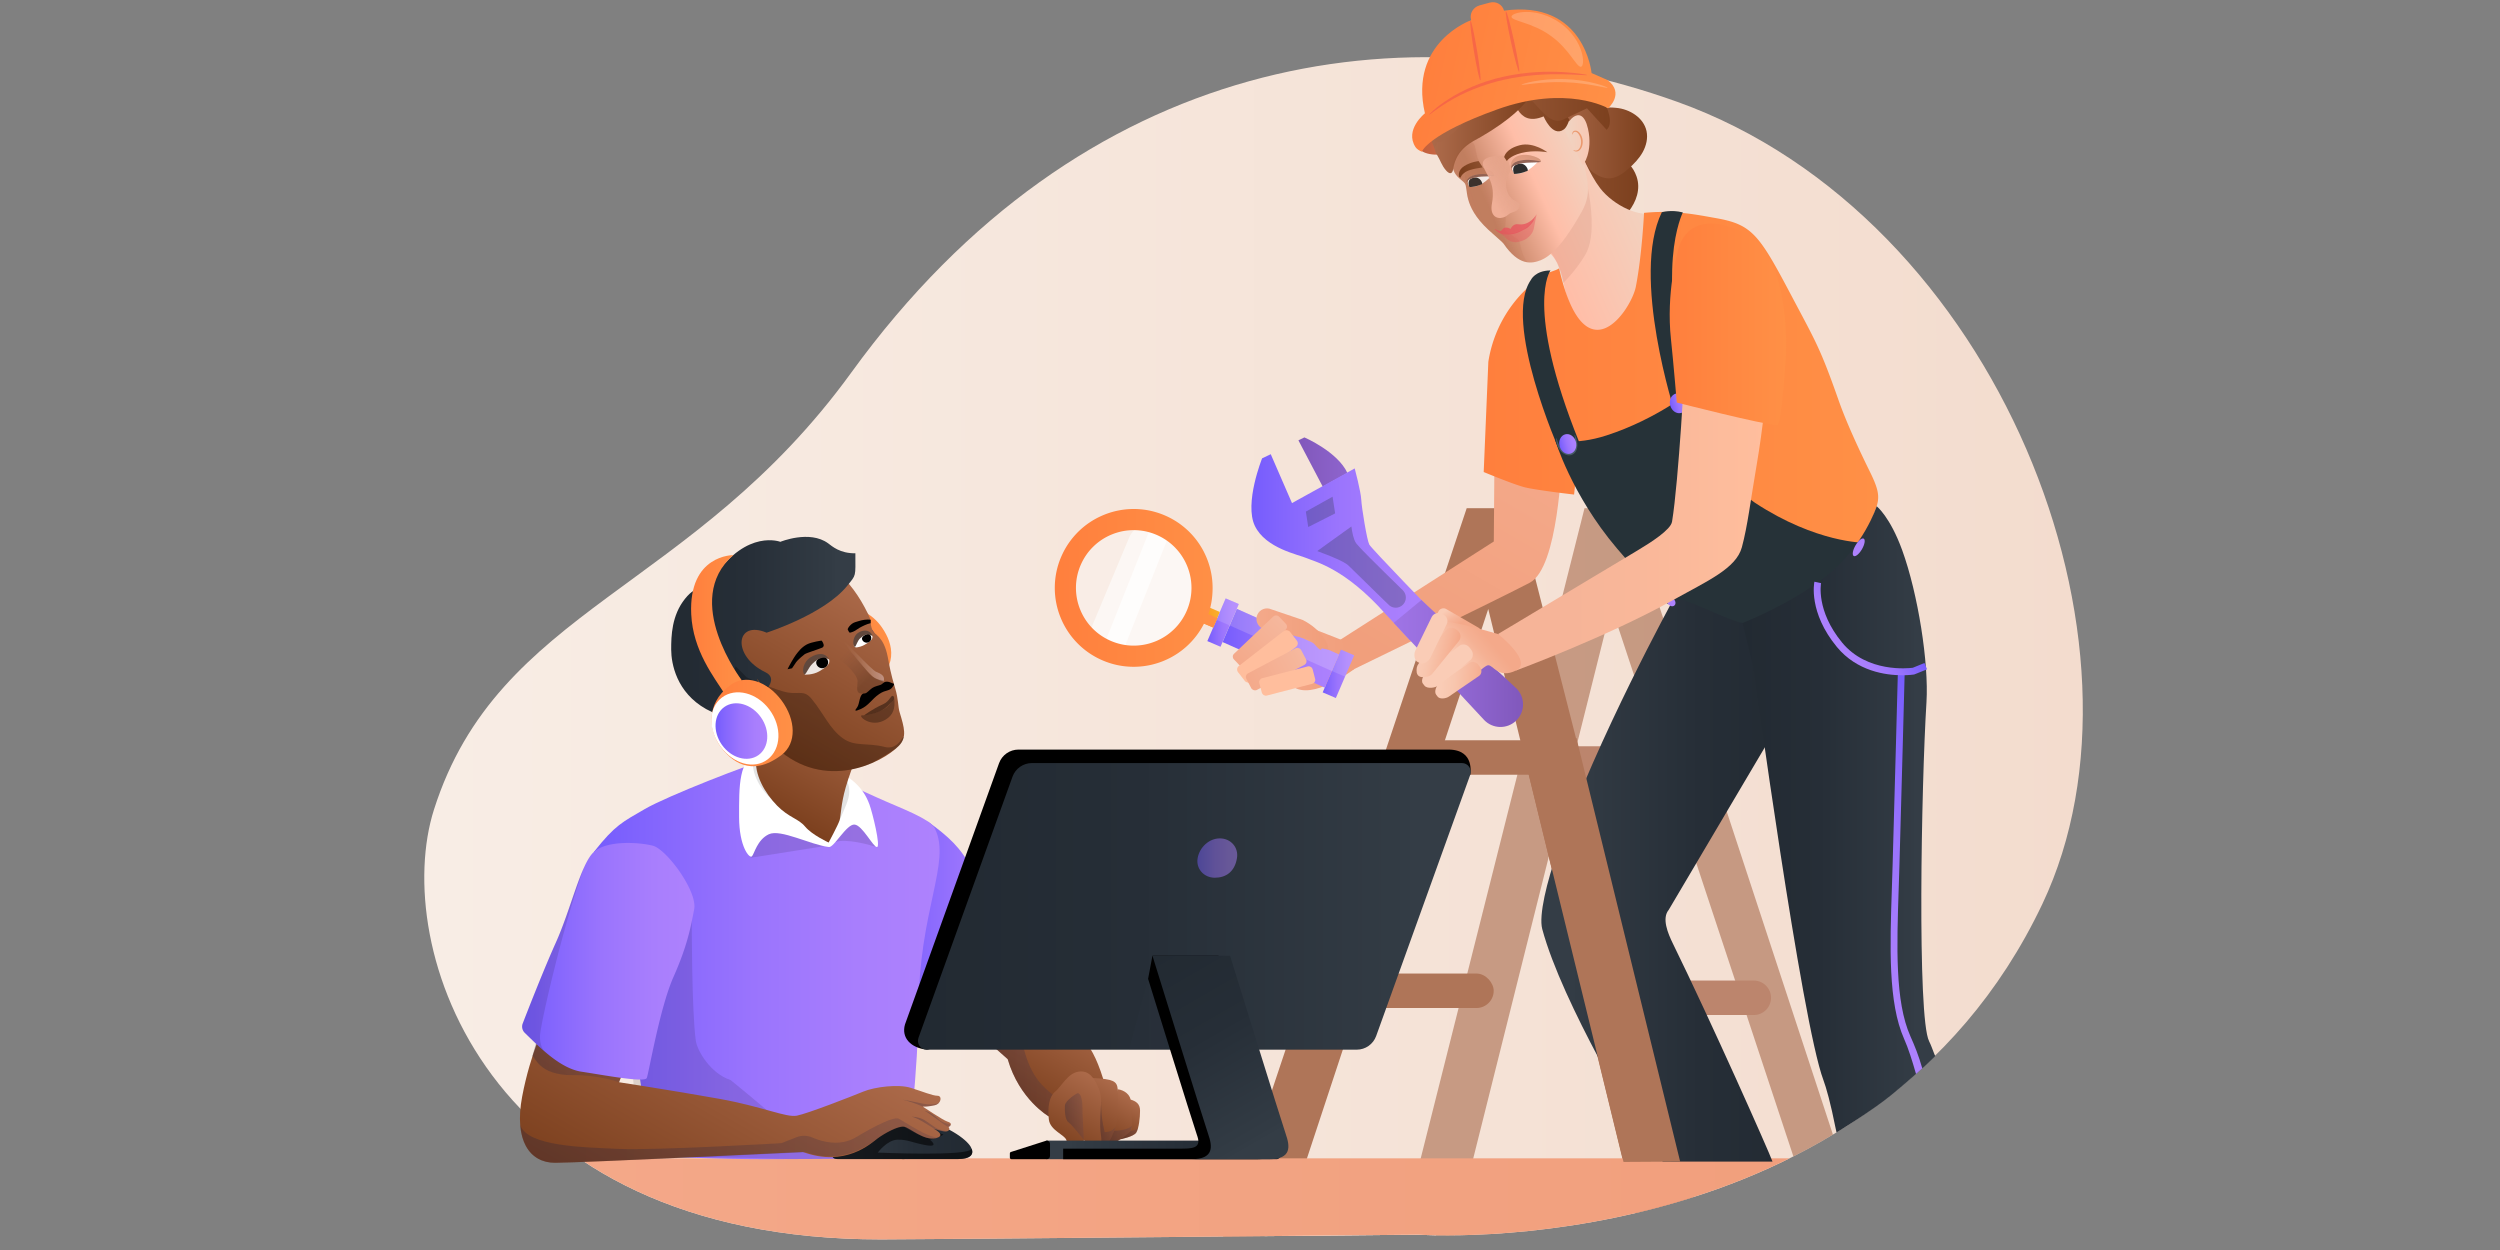 <svg id="Layer_2" xmlns="http://www.w3.org/2000/svg" xmlns:xlink="http://www.w3.org/1999/xlink" viewBox="0 0 1440 720"><rect x="0" y="0" width="1440" height="720" fill="#808080" stroke="none"/><defs><linearGradient id="linear-gradient" x1="244.39" y1="373.42" x2="1199.7" y2="373.42" gradientUnits="userSpaceOnUse"><stop offset="0" stop-color="#f8ede5"/><stop offset="1" stop-color="#f3dcce"/></linearGradient><linearGradient id="linear-gradient-2" x1="244.87" y1="694.73" x2="1136.08" y2="694.73" gradientUnits="userSpaceOnUse"><stop offset="0" stop-color="#f4a98a"/><stop offset="1" stop-color="#f19e7b"/></linearGradient><linearGradient id="linear-gradient-3" x1="838.9" y1="96.74" x2="943.63" y2="96.74" gradientUnits="userSpaceOnUse"><stop offset="0" stop-color="#ac6a4a"/><stop offset="1" stop-color="#7c401e"/></linearGradient><linearGradient id="linear-gradient-4" x1="3583.57" y1="-222.54" x2="3662.28" y2="-222.54" gradientTransform="rotate(156.42 2194.868 -83.793) scale(.95 -1)" gradientUnits="userSpaceOnUse"><stop offset=".14" stop-color="#f1d3c1"/><stop offset="1" stop-color="#ffbea8"/></linearGradient><linearGradient id="linear-gradient-5" x1="883.29" y1="254.75" x2="800.12" y2="398.8" xlink:href="#linear-gradient-2"/><linearGradient id="linear-gradient-6" x1="731.63" y1="377.9" x2="780.04" y2="377.9" xlink:href="#linear-gradient-2"/><linearGradient id="linear-gradient-7" x1="854.61" y1="238.57" x2="1081.83" y2="238.57" gradientUnits="userSpaceOnUse"><stop offset="0" stop-color="#ff7f3d"/><stop offset="1" stop-color="#ff9046"/></linearGradient><linearGradient id="linear-gradient-8" x1="887.84" y1="507.01" x2="1039.81" y2="507.01" gradientUnits="userSpaceOnUse"><stop offset=".11" stop-color="#343d46"/><stop offset=".11" stop-color="#333c45"/><stop offset=".6" stop-color="#262e37"/><stop offset="1" stop-color="#222a32"/></linearGradient><linearGradient id="linear-gradient-9" x1="1114.71" y1="471.94" x2="1003.68" y2="471.94" xlink:href="#linear-gradient-8"/><linearGradient id="linear-gradient-10" x1="620.15" y1="578.27" x2="588.08" y2="633.81" xlink:href="#linear-gradient-3"/><linearGradient id="New_Gradient_Swatch_29" x1="563.64" y1="617.14" x2="623.92" y2="617.14" gradientUnits="userSpaceOnUse"><stop offset="0" stop-color="#1e1e3f"/><stop offset="1" stop-color="#62424b"/></linearGradient><linearGradient id="New_Gradient_Swatch_12" x1="510.32" y1="535.79" x2="605.43" y2="535.79" gradientUnits="userSpaceOnUse"><stop offset="0" stop-color="#755cfd"/><stop offset=".14" stop-color="#8164fd"/><stop offset=".46" stop-color="#9a74fd"/><stop offset=".76" stop-color="#a87efd"/><stop offset="1" stop-color="#ae82fd"/></linearGradient><linearGradient id="linear-gradient-11" x1="656.13" y1="635.77" x2="644.56" y2="655.8" xlink:href="#linear-gradient-3"/><linearGradient id="New_Gradient_Swatch_29-2" x1="645.32" y1="652.87" x2="655.56" y2="652.87" xlink:href="#New_Gradient_Swatch_29"/><linearGradient id="linear-gradient-12" x1="652.22" y1="631.34" x2="636.67" y2="658.28" xlink:href="#linear-gradient-3"/><linearGradient id="New_Gradient_Swatch_29-3" x1="636.36" y1="653.43" x2="651.96" y2="653.43" xlink:href="#New_Gradient_Swatch_29"/><linearGradient id="linear-gradient-13" x1="643.09" y1="623.87" x2="625.08" y2="655.06" xlink:href="#linear-gradient-3"/><linearGradient id="New_Gradient_Swatch_29-4" x1="631.66" y1="647.08" x2="642.72" y2="647.08" xlink:href="#New_Gradient_Swatch_29"/><linearGradient id="linear-gradient-14" x1="633.26" y1="622.03" x2="610.88" y2="660.79" xlink:href="#linear-gradient-3"/><linearGradient id="New_Gradient_Swatch_29-5" x1="613.35" y1="643.09" x2="624.3" y2="643.09" xlink:href="#New_Gradient_Swatch_29"/><linearGradient id="New_Gradient_Swatch_12-2" x1="342.11" y1="552.41" x2="541.22" y2="552.41" xlink:href="#New_Gradient_Swatch_12"/><linearGradient id="linear-gradient-15" x1="482.04" y1="397.4" x2="442.67" y2="465.58" xlink:href="#linear-gradient-3"/><linearGradient id="linear-gradient-16" x1="465.74" y1="374.44" x2="513.36" y2="374.44" xlink:href="#linear-gradient-7"/><linearGradient id="linear-gradient-17" x1="494.17" y1="335.61" x2="440.57" y2="428.45" xlink:href="#linear-gradient-3"/><linearGradient id="linear-gradient-18" x1="492.73" y1="360.69" x2="386.61" y2="360.69" xlink:href="#linear-gradient-8"/><linearGradient id="linear-gradient-19" x1="478.21" y1="653.89" x2="560.07" y2="653.89" xlink:href="#linear-gradient-8"/><linearGradient id="linear-gradient-20" x1="453.01" y1="580.62" x2="379.67" y2="707.65" xlink:href="#linear-gradient-3"/><linearGradient id="New_Gradient_Swatch_29-6" x1="519.86" y1="635.4" x2="540.89" y2="635.4" xlink:href="#New_Gradient_Swatch_29"/><linearGradient id="New_Gradient_Swatch_29-7" x1="532.64" y1="644.44" x2="547.69" y2="644.44" xlink:href="#New_Gradient_Swatch_29"/><linearGradient id="New_Gradient_Swatch_29-8" x1="525.11" y1="647.53" x2="545.56" y2="647.53" xlink:href="#New_Gradient_Swatch_29"/><linearGradient id="linear-gradient-21" x1="299.63" y1="656.95" x2="539.96" y2="656.95" gradientUnits="userSpaceOnUse"><stop offset="0" stop-color="#1e1e3f"/><stop offset=".23" stop-color="#22203f"/><stop offset=".48" stop-color="#2f2742"/><stop offset=".74" stop-color="#443245"/><stop offset="1" stop-color="#61414a"/><stop offset="1" stop-color="#62424b"/></linearGradient><linearGradient id="New_Gradient_Swatch_29-9" x1="306.62" y1="605.6" x2="360.72" y2="605.6" xlink:href="#New_Gradient_Swatch_29"/><linearGradient id="New_Gradient_Swatch_12-3" x1="300.75" y1="553.69" x2="400" y2="553.69" xlink:href="#New_Gradient_Swatch_12"/><linearGradient id="linear-gradient-22" x1="486.06" y1="381.08" x2="509.2" y2="381.08" gradientUnits="userSpaceOnUse"><stop offset="0" stop-color="#f4dbcd" stop-opacity="0"/><stop offset=".09" stop-color="#f3dacc" stop-opacity=".03"/><stop offset=".24" stop-color="#f1d7cb" stop-opacity=".12"/><stop offset=".41" stop-color="#eed3c9" stop-opacity=".27"/><stop offset=".6" stop-color="#eacec6" stop-opacity=".48"/><stop offset=".81" stop-color="#e5c7c2" stop-opacity=".74"/><stop offset="1" stop-color="#e1c1bf"/></linearGradient><linearGradient id="linear-gradient-23" x1="484.03" y1="378.69" x2="498.77" y2="392.75" gradientUnits="userSpaceOnUse"><stop offset="0" stop-color="#392d44" stop-opacity="0"/><stop offset="1" stop-opacity=".25"/></linearGradient><linearGradient id="linear-gradient-24" x1="398.07" y1="360.68" x2="427.23" y2="360.68" xlink:href="#linear-gradient-7"/><linearGradient id="linear-gradient-25" x1="409.86" y1="416.45" x2="456.59" y2="416.45" xlink:href="#linear-gradient-7"/><linearGradient id="New_Gradient_Swatch_12-4" x1="412.16" y1="421.05" x2="441.96" y2="421.05" gradientTransform="rotate(35.15 427.084 421.109)" xlink:href="#New_Gradient_Swatch_12"/><linearGradient id="linear-gradient-26" x1="602.72" y1="662.36" x2="737.66" y2="662.36" xlink:href="#linear-gradient-8"/><linearGradient id="linear-gradient-27" x1="847.15" y1="522.06" x2="528.73" y2="522.06" xlink:href="#linear-gradient-8"/><linearGradient id="linear-gradient-28" x1="650.3" y1="584.21" x2="702.97" y2="584.21" xlink:href="#linear-gradient-8"/><linearGradient id="New_Gradient_Swatch_12-5" x1="689.69" y1="494.24" x2="712.63" y2="494.24" xlink:href="#New_Gradient_Swatch_12"/><linearGradient id="linear-gradient-29" x1="732.4" y1="669.89" x2="663.56" y2="550.65" xlink:href="#linear-gradient-8"/><linearGradient id="New_Gradient_Swatch_12-6" x1="761.89" y1="388.17" x2="780.04" y2="388.17" gradientTransform="rotate(66.78 770.943 388.13)" xlink:href="#New_Gradient_Swatch_12"/><linearGradient id="New_Gradient_Swatch_12-7" x1="695.46" y1="358.64" x2="713.61" y2="358.64" gradientTransform="rotate(66.78 704.518 358.605)" xlink:href="#New_Gradient_Swatch_12"/><linearGradient id="New_Gradient_Swatch_12-8" x1="704.23" y1="373.4" x2="771.27" y2="373.4" xlink:href="#New_Gradient_Swatch_12"/><linearGradient id="New_Gradient_Swatch_5" x1="689.67" y1="355.04" x2="702.66" y2="355.04" gradientTransform="rotate(66.78 696.146 355.016)" gradientUnits="userSpaceOnUse"><stop offset="0" stop-color="#fc8f29"/><stop offset="1" stop-color="#f9b129"/></linearGradient><linearGradient id="New_Gradient_Swatch_22" x1="708.33" y1="368.62" x2="771.27" y2="368.62" gradientUnits="userSpaceOnUse"><stop offset="0" stop-color="#fee3e8"/><stop offset="1" stop-color="#fff"/></linearGradient><linearGradient id="linear-gradient-30" x1="607.58" y1="338.62" x2="701.23" y2="338.62" xlink:href="#linear-gradient-7"/><linearGradient id="New_Gradient_Swatch_copy" x1="929.45" y1="140.11" x2="1029.59" y2="140.11" gradientTransform="rotate(7.68 1472.1 -719.954)" gradientUnits="userSpaceOnUse"><stop offset="0" stop-color="#c15d39"/><stop offset="1" stop-color="#eca689"/></linearGradient><linearGradient id="linear-gradient-31" x1="892.68" y1="81.22" x2="948.71" y2="81.22" xlink:href="#linear-gradient-3"/><linearGradient id="linear-gradient-32" x1="3494.98" y1="-575.06" x2="3571.76" y2="-575.06" gradientTransform="matrix(-.858 .407 .417 .909 4155.78 -824.55)" gradientUnits="userSpaceOnUse"><stop offset=".13" stop-color="#f1d3c1"/><stop offset=".58" stop-color="#ffbea8"/><stop offset="1" stop-color="#c88567"/></linearGradient><linearGradient id="linear-gradient-33" x1="3704.69" y1="-472.17" x2="3721.04" y2="-470.3" gradientTransform="rotate(147.5 2245.73 -104.65) scale(.95 -1)" gradientUnits="userSpaceOnUse"><stop offset="0" stop-color="#904a25"/><stop offset="1" stop-color="#c27c5b"/></linearGradient><linearGradient id="linear-gradient-34" x1="949.35" y1="95.41" x2="963.52" y2="95.41" gradientTransform="rotate(3.1 1205.345 -797.056)" gradientUnits="userSpaceOnUse"><stop offset=".13" stop-color="#f1d3c1"/><stop offset="1" stop-color="#f8c8b4"/></linearGradient><linearGradient id="linear-gradient-35" x1="823.71" y1="66.84" x2="903.93" y2="66.84" xlink:href="#linear-gradient-3"/><linearGradient id="linear-gradient-36" x1="826.48" y1="76.23" x2="880.9" y2="76.23" xlink:href="#linear-gradient-3"/><linearGradient id="linear-gradient-37" x1="820.67" y1="49.9" x2="927.3" y2="49.9" xlink:href="#linear-gradient-3"/><linearGradient id="linear-gradient-38" x1="983.76" y1="171.22" x2="1094.23" y2="171.22" gradientTransform="rotate(12.05 1522.995 -666.768)" xlink:href="#linear-gradient-7"/><linearGradient id="linear-gradient-39" x1="3609.75" y1="-183.52" x2="3648.61" y2="-183.52" gradientTransform="rotate(162.29 2157.199 -50.344) scale(.95 -1)" gradientUnits="userSpaceOnUse"><stop offset="0" stop-color="#a8623f" stop-opacity=".33"/><stop offset=".22" stop-color="#9b5531" stop-opacity=".68"/><stop offset=".4" stop-color="#934d28" stop-opacity=".91"/><stop offset=".5" stop-color="#904a25"/><stop offset=".64" stop-color="#914b26" stop-opacity=".98"/><stop offset=".73" stop-color="#944e29" stop-opacity=".92"/><stop offset=".8" stop-color="#9a542f" stop-opacity=".82"/><stop offset=".86" stop-color="#a25c38" stop-opacity=".67"/><stop offset=".92" stop-color="#ac6644" stop-opacity=".48"/><stop offset=".97" stop-color="#b97352" stop-opacity=".25"/><stop offset="1" stop-color="#c27c5b" stop-opacity=".1"/></linearGradient><linearGradient id="linear-gradient-40" x1="3676.32" y1="-464.25" x2="3693.92" y2="-462.24" xlink:href="#linear-gradient-33"/><linearGradient id="linear-gradient-41" x1="3565.15" y1="-594.08" x2="3590.65" y2="-592.36" gradientTransform="matrix(-.858 .407 .375 .752 4152.91 -902.64)" gradientUnits="userSpaceOnUse"><stop offset="0" stop-color="#e4a389" stop-opacity=".71"/><stop offset=".02" stop-color="#e4a389" stop-opacity=".72"/><stop offset=".47" stop-color="#ecab93" stop-opacity=".92"/><stop offset=".69" stop-color="#f0af97"/></linearGradient><linearGradient id="linear-gradient-42" x1="3658.47" y1="-233.84" x2="3686" y2="-233.84" gradientTransform="rotate(160.92 2082.597 -39.682) scale(.89 -1)" gradientUnits="userSpaceOnUse"><stop offset="0" stop-color="#925433"/><stop offset="1" stop-color="#7c401e"/></linearGradient><linearGradient id="linear-gradient-43" x1="3686.11" y1="-379.63" x2="3701.48" y2="-379.63" gradientTransform="matrix(-.844 .437 .46 .888 4141.27 -1182.16)" xlink:href="#linear-gradient-42"/><linearGradient id="linear-gradient-44" x1="723.71" y1="362.32" x2="765.15" y2="362.32" xlink:href="#linear-gradient-2"/><linearGradient id="linear-gradient-45" x1="178.47" y1="-309.85" x2="216.65" y2="-309.85" gradientTransform="matrix(.94 0 0 .76 540.41 604.5)" gradientUnits="userSpaceOnUse"><stop offset="0" stop-color="#f4a98a"/><stop offset=".89" stop-color="#f5b69b"/><stop offset="1" stop-color="#f6b89e"/></linearGradient><linearGradient id="linear-gradient-46" x1="276.69" y1="87.86" x2="314.86" y2="87.86" gradientTransform="matrix(.93 0 0 .79 458.78 315.77)" xlink:href="#linear-gradient-45"/><linearGradient id="linear-gradient-47" x1="453.41" y1="-644.16" x2="458.2" y2="-655.76" gradientTransform="matrix(1.11 0 0 1.25 333.85 1169.99)" gradientUnits="userSpaceOnUse"><stop offset=".28" stop-color="#f4a98a"/><stop offset=".61" stop-color="#f6b69b"/><stop offset="1" stop-color="#faccb6"/></linearGradient><linearGradient id="linear-gradient-48" x1="747.89" y1="266.13" x2="776.12" y2="266.13" gradientUnits="userSpaceOnUse"><stop offset="0" stop-color="#8158bb"/><stop offset="1" stop-color="#8e64cd"/></linearGradient><linearGradient id="New_Gradient_Swatch_12-9" x1="720.82" y1="315.26" x2="827.6" y2="315.26" xlink:href="#New_Gradient_Swatch_12"/><linearGradient id="linear-gradient-49" x1="877.28" y1="382.18" x2="802.81" y2="382.18" gradientUnits="userSpaceOnUse"><stop offset="0" stop-color="#8158bb"/><stop offset=".07" stop-color="#835abf"/><stop offset=".66" stop-color="#976ddb"/><stop offset="1" stop-color="#9f74e6"/></linearGradient><linearGradient id="New_Gradient_Swatch_12-10" x1="688.26" y1="66.06" x2="698" y2="66.06" gradientTransform="translate(209.91 189.72)" xlink:href="#New_Gradient_Swatch_12"/><linearGradient id="New_Gradient_Swatch_12-11" x1="1586.72" y1="479.27" x2="1596.46" y2="479.27" gradientTransform="matrix(0 .44 -1 0 1549.89 -389.45)" xlink:href="#New_Gradient_Swatch_12"/><linearGradient id="New_Gradient_Swatch_12-12" x1="3854.7" y1="-1217.72" x2="3864.44" y2="-1217.72" gradientTransform="matrix(-.44 0 0 -.51 2671.43 -276.82)" xlink:href="#New_Gradient_Swatch_12"/><linearGradient id="New_Gradient_Swatch_12-13" x1="755.88" y1="60.01" x2="765.62" y2="60.01" gradientTransform="translate(206 172.33)" xlink:href="#New_Gradient_Swatch_12"/><linearGradient id="linear-gradient-50" x1="862.88" y1="297.62" x2="1018" y2="297.62" gradientUnits="userSpaceOnUse"><stop offset=".27" stop-color="#f6b498"/><stop offset="1" stop-color="#ffbe9d"/></linearGradient><linearGradient id="linear-gradient-51" x1="961.75" y1="186.8" x2="1028.85" y2="186.8" xlink:href="#linear-gradient-7"/><linearGradient id="linear-gradient-52" x1="857.43" y1="368.15" x2="811.02" y2="406.36" gradientUnits="userSpaceOnUse"><stop offset="0" stop-color="#f4a98a"/><stop offset=".13" stop-color="#f5b194"/><stop offset=".35" stop-color="#f9c8b1"/><stop offset=".38" stop-color="#faccb6"/></linearGradient><linearGradient id="linear-gradient-53" x1="99.41" y1="-1400.43" x2="75.52" y2="-1382.97" gradientTransform="matrix(.734 -.408 -.478 -.558 113.41 -345.8)" gradientUnits="userSpaceOnUse"><stop offset="0" stop-color="#f4a98a"/><stop offset=".27" stop-color="#f6b599"/><stop offset=".71" stop-color="#f8c6ae"/><stop offset="1" stop-color="#faccb6"/></linearGradient><linearGradient id="linear-gradient-54" x1="848.36" y1="383.7" x2="819.09" y2="383.7" xlink:href="#linear-gradient-53"/><linearGradient id="linear-gradient-55" x1="172.06" y1="-901.36" x2="159" y2="-881.8" gradientTransform="matrix(.648 -.667 -.669 -.445 124.38 89.11)" xlink:href="#linear-gradient-53"/><linearGradient id="linear-gradient-56" x1="833.73" y1="367.65" x2="814.7" y2="367.65" xlink:href="#linear-gradient-53"/><linearGradient id="New_Gradient_Swatch_12-14" x1="1154.38" y1="456.7" x2="1044.71" y2="547.32" xlink:href="#New_Gradient_Swatch_12"/><linearGradient id="New_Gradient_Swatch_12-15" x1="1085.34" y1="353.85" x2="1059.89" y2="374.88" xlink:href="#New_Gradient_Swatch_12"/><clipPath id="clippath"><path class="cls-90" d="M249.99 466.25c-24.9 78.2 28.38 247.65 257.54 247.65 28.3 0 309.39-2.73 309.39-2.73s260.46 18.41 359.51-190.53c70.65-149.03-25.31-395.68-210.24-461.96C809.6 2.56 623.25 31.19 490.41 214.51 398.75 341 287.02 349.94 249.99 466.26Z"/></clipPath><clipPath id="clippath-1"><path class="cls-90" d="M500 353.65c2.89 5.95.47 4.02 2.57 9.49.93 2.42 6.43 3.04 8.79 15.35.97 5.06 1.6 9.18 4.32 18.19 1.82 6.03 1.55 10.45 2.49 13.52 2.73 9.01 4.34 14.47-.4 19.34-9.57 9.83-42.53 26.68-70.65 1.18-6.8-6.16-34.13-18.78-39.84-39.21-5.72-20.43-6.68-42.39 15.59-59.93s56.29-20.89 77.14 22.07Z"/></clipPath><clipPath id="clippath-2"><path d="M833.85 62.19c-3.09 10.9.51 28.09 3.39 35.91 1.48 4.02 4.93 5.59 6.39 7.36 2.36 2.88-1.56 12.74 13.65 26.86 4.54 4.21 8.11 7.06 8.72 7.95 8.81 12.92 16.14 11.73 21.49 9.61 10.01-3.98-15.31-28.12-19.37-34.89-19.37-32.32-11.38-51.35-17.74-63.45 0 0-12.84-2.37-16.52 10.65Z" style="fill:none;clip-rule:evenodd"/></clipPath><style>.cls-12,.cls-2,.cls-4{fill-rule:evenodd}.cls-2{fill:#936557}.cls-16,.cls-19,.cls-4{fill:#fff}.cls-24{fill:#60483d}.cls-29{fill:#263238}.cls-31{opacity:.5}.cls-37{fill:#455a64}.cls-57{opacity:.2}.cls-69{opacity:.11}.cls-72{fill:#eb996e}.cls-19{opacity:.14}.cls-79{fill:#ffbe9d}.cls-90{fill:none}.cls-97{fill:#af7558}.cls-107{fill:#ef4b4d}.cls-12{opacity:.82}.cls-115{fill:#bc856d}</style></defs><g id="Layer_3"><path class="cls-90" d="M0 0h1440v720H0z"/><path d="M249.99 466.25c-24.9 78.2 28.38 247.65 257.54 247.65 28.3 0 309.39-2.73 309.39-2.73s260.46 18.41 359.51-190.53c70.65-149.03-25.31-395.68-210.24-461.96C809.6 2.56 623.25 31.19 490.41 214.51 398.75 341 287.02 349.94 249.99 466.26Z" style="fill:url(#linear-gradient)"/><g style="clip-path:url(#clippath)"><path style="fill:#af7558;opacity:.66" d="m937.19 292.73 270.85 824.15h-25.8l-254.08-767.4-192.17 767.4h-30.95l207.64-824.15h24.51z"/><path class="cls-16" d="M728.45 695.38h98.82v19.86h-98.82z"/><rect class="cls-97" x="776.31" y="560.76" width="84.06" height="19.86" rx="9.93" ry="9.93"/><rect class="cls-97" x="818.24" y="426.4" width="84.06" height="19.86" rx="9.93" ry="9.93"/><path class="cls-97" d="m873.99 292.73 210.23 824.15h-39.98L857.23 350.77l-252.8 766.11h-35.29l275.68-824.15h29.17z"/><path class="cls-16" d="M1063.52 711.15c0 5.48-4.45 9.93-9.93 9.93h-89.74c-5.48 0-9.93-4.45-9.93-9.93 0-5.48 4.45-9.93 9.93-9.93h89.74c5.48 0 9.93 4.45 9.93 9.93Z"/><path class="cls-115" d="M926.17 564.8h84.01c5.48 0 9.93 4.45 9.93 9.93 0 5.48-4.45 9.93-9.93 9.93h-84.01c-5.48 0-9.93-4.45-9.93-9.93 0-5.48 4.45-9.93 9.93-9.93ZM979.65 439.76c0 5.48-4.45 9.93-9.93 9.93h-64.2c-5.48 0-9.93-4.45-9.93-9.93 0-5.48 4.45-9.93 9.93-9.93h64.2c5.48 0 9.93 4.45 9.93 9.93Z"/><path d="M1035.96 723.63H258.78c-7.68 0-13.91-12.63-13.91-28.22 0-15.59 6.23-28.22 13.91-28.22h777.18c7.68 0 100.12-6.54 100.12 9.05l-86.21 19.17c0 15.59-6.23 28.22-13.91 28.22Z" style="fill:url(#linear-gradient-2)"/></g><path d="M838.9 71.53c12.1 11.55 16.54 14.54 28.73 25.99 12.19 11.45 27.22 37.99 43.94 38.51 5.9.18 3.12-.88 11.24-2.99 9.24-2.4 24.84-16.9 19.85-31.38-3.98-11.54-15.98-15.43-31.41-15.78-8.53-.19-12.73-3.14-21.1-4.77-8.38-1.62-7.4 9.68-13.93 4.19-4.77-4.01-8.2-9.35-11.82-14.43-3.62-5.07-7.68-10.1-13.19-13.02-5.51-2.93-7.49 9.71-12.3 13.67" style="fill:url(#linear-gradient-3)"/><path d="M887.15 143.42s9.84-.71 13.61 20.37c1.11 6.21 8.5 32.68 14.4 33.08 5.9.4 55.12-36.82 58.21-42.12 1.01-1.74-17.04-33.72-19.88-32.51-8.46 3.62-24.13-3.87-31.82-13.86-5.88-7.62-11.67-21.82-11.67-21.82l-28.95 26.28 6.1 30.59Z" style="fill-rule:evenodd;fill:url(#linear-gradient-4)"/><path d="M891.26 142.16s4.59 6.86 5.74 9.47 3.38 11.42 3.38 11.42 7.51-7.25 12.86-16.53c9.45-16.39-2.6-56.23-3.6-55.28l-18.39 50.92Z" style="fill:#873b24;opacity:.1;fill-rule:evenodd"/><path d="M900.1 264.45c-.93.99-2.2 62.41-18.99 71.22-16.93 8.88-102.79 50.54-102.79 50.54l-8.48-16.34 90.59-57.97.44-56.12 39.23 8.66Z" style="fill:url(#linear-gradient-5)"/><path d="M772.57 368.53s-25.3-10.09-27.58-10.22c-5.19-.31-12.7-.27-13.29 2.56-.91 4.35 7.73 30.47 12.86 34.43 11.27 8.7 35.48-9.92 35.48-9.92l-7.47-16.85Z" style="fill:url(#linear-gradient-6)"/><path class="cls-72" d="M734.77 381.21c-.03.25 1.99 1.01 5.36 1.06 1.7-.01 3.63-.1 5.86-.82 1.07-.41 2.32-1.03 3.08-2.47.8-1.41.49-3.53-.49-4.85-.93-1.36-2.35-2.26-3.7-2.55-1.34-.31-2.59-.2-3.69-.03-2.19.41-4 .89-5.58 1.28-3.14.8-5.05 1.44-4.98 1.73.06.28 2.09.16 5.31-.27 1.88-.28 3.73-.55 5.6-.82 2.01-.26 4.29-.04 5.53 1.83 1.34 1.84.11 3.66-1.76 4.32-1.81.69-3.77.98-5.31 1.16-3.16.32-5.19.1-5.21.42Z"/><path class="cls-72" d="M743.16 390.57c.07.23 1.57.41 4.19.3.66-.06 1.38-.13 2.19-.44.84-.19 1.77-1.31 1.98-2.25.7-1.87.37-4.96-1.88-6.55-2.16-1.45-4.3-1.17-5.91-1.1-1.4.06-2.86.12-4.42.19-2.55.14-4.11.58-4.06.87.05.29 1.6.37 4.13.61 1.27.11 2.78.24 4.49.26 1.66-.01 3.48-.02 4.77.89 1.27.86 1.59 2.71 1.19 4.11-.24.8-.39 1.06-.98 1.36-.55.28-1.19.45-1.78.59-2.39.47-4.01.83-3.92 1.17ZM758.71 392.67c.25-.05.02-1.54.17-3.9.14-2.34.79-5.62 2.71-8.55l.79-1.2-1.41-.42c-.97-.29-1.97-.58-2.98-.99-8.27-3.17-13.13-9.5-13.51-9.06-.18.15.76 1.94 2.93 4.26 2.16 2.31 5.66 5.07 10.04 6.76 1.08.44 2.16.75 3.2 1.02l-.62-1.62c-2.11 3.4-2.56 7.16-2.36 9.71.19 2.59.87 4.03 1.06 3.98Z"/><path d="M1075.83 304.98c-13.27 34.98-93.86 50.08-93.86 50.08-4.78-8.58-17.35-18.91-34.12-54.59-3.17-6.75-26.47-13.57-29.11-19.21-6.59-14.07-10.16-15.41-10.16-15.41l-1.9 19.02s-21.68-2.51-28.35-4.17c-6.35-1.58-23.72-8.81-23.72-8.81l2.67-63.47a73.546 73.546 0 0 1 29.99-48.66c4.78-3.41 8.4-3.56 10.76-5.2 14.81 64.51 41.64 23.7 44.2 10.65 3.55-18.06 4.74-42.6 4.74-42.6 17.3-1.69 29.86 1 41.07 2.96 20.97 3.68 24.93 8.99 43.3 43.74 14.55 27.55 16.92 30.65 27.7 61.26 4.66 13.25 11.89 28.67 18.13 41.36 7.74 15.73 4.81 16.83-1.34 33.05Z" style="fill:url(#linear-gradient-7)"/><path class="cls-29" d="M1073.93 312.62s-27.57.25-63-22.97c-19.35-12.68-35.8-65.24-35.8-65.24s-20.42 16.91-49.83 26.41c-18.55 5.99-29.58 2.5-29.58 2.5s9.34 31.52 35.53 62.43c14.49 17.1 28.98 31.8 28.98 31.8s31.37 16.43 45.55 14.26c52.18-7.99 68.16-49.18 68.16-49.18Z"/><path class="cls-29" d="M969.31 122.36s-17.46 34.73 6.36 103.54l-10.82 12.13s-25.64-79.03-7.64-115.78c0 0 5.37-1.63 12.1.11ZM893.09 155.77s-15.22 20.13 16.56 99.01l-11.47 4.72s-32.88-74.48-16.39-98.26c0 0 2.43-5.4 11.3-5.47Z"/><path class="cls-37" d="M962.49 228.52c-.13.03-.16 1.68.65 4.32.44 1.3 1.23 2.89 2.77 4.06 1.56 1.23 3.82 1.38 5.72.78 1.91-.52 3.75-1.85 4.38-3.73.64-1.82.41-3.58.06-4.91-.8-2.65-1.74-4.01-1.86-3.96-.22.07.44 1.65.94 4.15.22 1.23.29 2.78-.29 4.19-.54 1.41-1.93 2.42-3.65 2.9-1.69.51-3.42.4-4.65-.49-1.26-.87-2.06-2.2-2.56-3.35-.97-2.36-1.3-4.03-1.52-3.98Z"/><path class="cls-37" d="M968.94 228.72c.02-.17-.82-.36-1.47.63-.3.45-.47 1.33-.03 2.1.4.74 1.24 1.34 2.24 1.22 1-.17 1.6-.99 1.73-1.8.16-.86-.29-1.65-.72-1.99-.95-.75-1.69-.34-1.61-.18.02.2.57.28.96.87.19.29.29.64.17.97-.1.35-.43.69-.77.73-.33.06-.76-.18-.97-.48-.22-.29-.24-.64-.16-.98.18-.67.67-.91.63-1.11ZM896.46 252.33c-.15 0-.29 1.61.57 4.14.44 1.24 1.21 2.71 2.47 3.92 1.22 1.2 3.05 2.12 4.89 1.85 1.84-.19 3.36-1.7 3.83-3.4.53-1.68.39-3.35.15-4.63-.55-2.57-1.26-3.96-1.4-3.92-.21.04.19 1.61.46 4.01.11 1.18.11 2.6-.37 3.91-.45 1.31-1.51 2.3-2.94 2.48-1.41.2-2.82-.44-3.89-1.39-1.08-.95-1.83-2.14-2.33-3.22-.99-2.18-1.22-3.76-1.43-3.74Z"/><path class="cls-37" d="M902.62 252.68c.09-.15-.58-.79-1.6-.29-.47.23-1.01.9-1 1.87 0 .9.46 1.98 1.41 2.5.97.48 1.89.1 2.38-.58.54-.7.45-1.73.18-2.29-.6-1.24-1.47-1.19-1.44-.98-.04.21.43.56.55 1.3.06.37 0 .71-.24.94-.23.25-.68.35-.97.18-.31-.15-.58-.62-.62-1.01-.06-.39.08-.73.31-.97.46-.5 1-.45 1.05-.66Z"/><path d="M963.64 345.67s-43.41 79-66.41 144.41c-6.26 17.81-10.99 37.24-8.9 45.04 11.63 43.31 56.1 115.93 56.1 115.93 2.32 6.01 13.32 18.02 13.32 18.02h63.21c-2.03-5.79-35.45-80.88-57.34-125.5-3.03-6.18-6.47-14.62-2.46-19.46l77.97-131.85c2.12-2.84-1.55 1.8-2.01-1.72l-3.47-26.66c-.92-7.04-23.02-3.69-29.99-5.04-10.34-2-37.77-17.36-40.04-13.17Z" style="fill:url(#linear-gradient-8)"/><path d="M1095.65 316.87c9.16 25.22 15.39 65.09 14 87.55-3 48.35-5.39 181.52 1.5 195.32 1.26 2.53 1.86 4.44 3.02 7.38.09.24.54 1.19.54 1.19s-7.45 7.74-25.28 22.39c-11.22 9.22-31.58 21.6-31.58 21.6s-.31-1.34-.46-2.07c-2.99-15.06-5.51-23.85-7.1-28.09-12.56-33.35-40.27-237.47-40.27-237.47l-6.34-25.83s27.25-10.48 48.53-27.24 28.77-40 28.77-40 7.67 6.02 14.67 25.27Z" style="fill:url(#linear-gradient-9)"/><path d="M593.16 562.69c8.67 10.29 16.52 27.35 21.4 30.06 4.88 2.71 13.1 3.65 20.86 28.65 7.77 25-31.45 21.58-31.45 21.58s-16.77-9.63-23.54-32.9l-16.79-14.9 29.52-32.5Z" style="fill:url(#linear-gradient-10)"/><path d="M623.49 640.24s-12.69-4.13-23.46-15.5c-10.81-11.41-12.2-31.72-12.2-31.72l-5.18 9.67-10.35-11.07-4.99-.48-3.68 4.05 16.79 14.9c6.77 23.27 23.54 32.9 23.54 32.9s10.81.94 19.96-1.79c-.24-.59-.43-.96-.43-.96Z" style="fill:url(#New_Gradient_Swatch_29);opacity:.29"/><path d="M534.37 473.14c12.01 8.78 19.18 15.15 25.15 27.1 5.97 11.95 43.4 54.86 45.79 58.69 2.39 3.83-32.4 29.55-51.15 39.5 0 0-16.94-17.76-33.27-30.1-16.33-12.34-10.75-56.14-3.19-70.88 7.57-14.73 16.66-24.31 16.66-24.31Z" style="fill:url(#New_Gradient_Swatch_12)"/><path d="M651.25 633.35c3.12.97 5.42 2.46 5.42 6.39 0 3.93-.68 10.16-2.17 12.59-1.49 2.44-9.18 3.9-9.18 3.9s.51-16.22 2.14-19.2c1.62-2.98 3.79-3.68 3.79-3.68Z" style="fill:url(#linear-gradient-11)"/><path d="M654.5 652.34c.42-.69.77-1.69 1.06-2.84-1.67 1.64-2.23 1.65-4.27 1.87l-5.84 1.82c-.09 1.83-.13 3.05-.13 3.05s7.69-1.46 9.18-3.9Z" style="fill:url(#New_Gradient_Swatch_29-2);opacity:.29"/><path d="M643.8 627.42c3.79.41 7.58 3.25 7.58 7.18 0 3.93 1.35 14.9 0 16.66-1.35 1.76-7.99 6.77-10.29 7.18-2.3.41-6.21-.27-5.68-1.49s8.39-29.52 8.39-29.52Z" style="fill:url(#linear-gradient-12)"/><path d="M651.96 648.31c-2.88 3.24-10.23 2.95-10.23 2.95s-3.23 3.45-3.63 4.56c-.24.67-1.56 1.55-1.74 2.23 1.22.46 3.29.63 4.73.38 2.26-.4 8.67-5.21 10.19-7.06l.67-3.06Z" style="fill:url(#New_Gradient_Swatch_29-3);opacity:.29"/><path d="M629.6 620.94c11.63.66 13.8 1.74 14.21 6.48.41 4.74.14 18.55-1.35 22.07-1.49 3.52-2.3 6.64-4.2 8.53-1.9 1.9-4.73 1.9-4.73 1.9s-6.37-9.35-6.64-17.2c-.27-7.85 2.72-21.78 2.72-21.78Z" style="fill:url(#linear-gradient-13)"/><path d="M636.29 652.15c-.59-3.22-1.9-6.65-2.06-17.41-.06-4.04-3.81 17.07-2.14 22.87a39.96 39.96 0 0 0 1.43 2.32s2.84 0 4.73-1.9c1.9-1.9 2.71-5.01 4.2-8.53.1-.23.19-.51.27-.82-.76 1.97-3.17 3.27-6.44 3.47Z" style="fill:url(#New_Gradient_Swatch_29-4);opacity:.29"/><path d="M604.13 644.75c.73 6.47 9.21 8.8 10.16 12.05.95 3.25.27 6.23 1.9 7.04 1.63.81 8.4-2.98 8.13-7.31 0 0 1.76 3.66 5.69 4.33 3.93.68 4.88-2.19 4.2-6.51-.68-4.32-.54-6.62-.41-11.77.14-5.15 1.35-9.89-.95-15.57-2.3-5.69-5.42-10.7-11.65-9.75-6.23.95-10.02 8.8-13.41 11.51-3.39 2.71-4.47 8.8-3.66 15.98Z" style="fill:url(#linear-gradient-14)"/><path d="M624.3 656.54c-.38-8.23-.81-14.96-.81-16.29 0-1.33.43-10.06-2.68-10.59-.47-.08-7.3 4.25-7.43 7.17-.13 2.92 0 8.16 2.12 9.66 2.12 1.49 8.79 10.06 8.79 10.06Z" style="fill:url(#New_Gradient_Swatch_29-5);opacity:.29"/><path d="M342.11 490.68c12.34-15.66 16.59-17.25 29.33-24.69 12.74-7.43 61.06-26.28 71.01-28.67 9.95-2.39 50.1 16.33 63.28 22.3 13.17 5.97 29.94 11.85 32.79 17.67 9.56 19.49-9.37 47.1-9.47 104.97-.05 30.31-6.18 85.44-6.18 85.44-4.06-1.03-39.77 0-83.33 0-20.53 0-62.96-1.31-63.64-2.33-2.12-3.19-15.07-99.57-17.73-121.87-2.65-22.3-16.06-52.83-16.06-52.83Z" style="fill:url(#New_Gradient_Swatch_12-2)"/><path class="cls-69" d="M481.23 485.01c5.86-2.19 19.75 1.62 22.29 2.5 2.54.88-1.49-9.97-2.99-11.31-1.49-1.34-3.88-4.47-8.46-3.06-4.58 1.42-8.43 6.66-9.09 8.38-.66 1.73-1.75 3.48-1.75 3.48ZM474.63 487.4s-17.1-11.55-27.05-11.45c-9.95.1-13.74 3.68-14.53 6.87-.8 3.19-.65 11.25-.65 11.25M497.61 656.33c-1.63-1.59-100.71 1.59-102.7-8.76s52.9-.49 52.9-.49c11.93 6.37-27.02-24.97-27.02-24.97-11.55-3.77-19.18-16.93-19.98-22.51-2.45-17.17-2.37-70.31-2.37-70.31l-6.72-13.52-7.87-4.38s-14.91 7.43-27.67 21.09c.86 3.78 1.55 7.51 1.97 11.03 2.5 21.02 8.35 108.18 10.67 121.98 30.69 1.13 48.06.85 85.28 2.13 18.04.04 65.01-.24 65.01-.24s3.19 4.39 3.73-8.47c-10.38-.61-24.24-1.6-25.25-2.58Z"/><path class="cls-16" d="M477.49 487.9c-10.69-1.29-27.87-10.55-34.64-7.37-6.77 3.19-8.36 11.35-9.76 12.74s-7.37-5.57-7.37-22.7c0-17.12-.53-34.65 12.08-37.04 12.61-2.38 45.26 9.96 51.83 14.94 6.57 4.98 9.36 10.02 11.15 14.86 1.79 4.85 6.57 24.36 4.38 24.56-2.19.2-8.36-12.54-12.94-12.94-4.58-.4-11.84 13.29-14.73 12.94Z"/><path class="cls-69" d="M483.57 472.56c2.73-6.47 5.71-12.14 5.61-16.62-.1-4.48-1.09-7.57-6.07-8.96s-7.07 1.29-7.37 8.06c-.3 6.77 7.83 17.52 7.83 17.52ZM444.54 460.5c-10.41-9.44-11.58-19.99-10.61-22.18.98-2.19 5.28-3.78 5.28-3.78s1.69 6.87.7 8.56c-1 1.69 4.63 17.4 4.63 17.4Z"/><path d="M496.89 423.73c-.02 4.21-6.22 17.42-9.78 29.86-2.84 9.92-2.72 16.48-3.53 18.97-.91 2.79-6.28 12.74-6.28 12.74s-9.56-4.38-13.54-9.16c-3.98-4.78-9.16-5.02-16.13-12.07-6.97-7.05-13.5-18.34-11.94-27.66.2-1.19-3.57-17.62-3.3-29.97.27-12.34 20.02-17.11 32.37-17.11 12.34 0 19.73 18.32 20.12 30.66.16 5.07 12.04-.12 12.02 3.73Z" style="fill:url(#linear-gradient-15)"/><path d="M472.19 355.6c14.72-11.14 28.7-3.83 35.05 4.77 5.7 7.72 12.39 21.92-5.41 35.39-8.9 6.73-21.56 2.3-29.74-8.79-8.19-11.09-8.8-24.64.1-31.37Z" style="fill:url(#linear-gradient-16)"/><path d="M476.47 360.02c11.12-8.41 21.67-2.89 26.47 3.6 4.3 5.83 9.35 16.55-4.08 26.72-6.72 5.08-16.28 1.74-22.46-6.64-6.18-8.37-6.65-18.6.07-23.69Z" style="fill:#372d5b"/><path d="M500 353.65c2.89 5.95.47 4.02 2.57 9.49.93 2.42 6.43 3.04 8.79 15.35.97 5.06 1.6 9.18 4.32 18.19 1.82 6.03 1.55 10.45 2.49 13.52 2.73 9.01 4.34 14.47-.4 19.34-9.57 9.83-42.53 26.68-70.65 1.18-6.8-6.16-34.13-18.78-39.84-39.21-5.72-20.43-6.68-42.39 15.59-59.93s56.29-20.89 77.14 22.07Z" style="fill:url(#linear-gradient-17)"/><path d="M436.89 392.88c-3.16-6.1 3.82 5.05 3.82 5.05s7.63-7.15.18-10.72c-19.61-9.43-17.19-30.35.67-22.79 0 0 33.23-10.58 46.45-27.01 5.32-6.61 4.69-4.85 4.69-18.72-8.96.12-13.45-4.1-15.71-5.75-10.65-7.79-27.51-.85-27.51-.85s-19.07-7.4-37.71 19.69c-6.87 9.98-9.63 3.66-17.24 13.17-7.61 9.51-7.96 21.33-7.92 29.3.04 7.96 2.98 24.58 20.16 34.2 17.18 9.62 25.68-2.05 26.45-7.63.78-5.58 3.66-7.94 3.66-7.94Z" style="fill:url(#linear-gradient-18)"/><path d="M453.61 385.49c.8-1.78 3.6-6.69 4.78-8.26 1.2-1.55 3.06-4.26 6.35-6.04 2.91-1.49 8.51-2.21 8.51-2.21.33.32.82 1.1 1.16 2.25.22.74-.15 1.53-.86 1.83-2.47 1.05-8.75 2.93-10.04 3.75-5.93 4.74-5 5.11-7.31 8.13l-2.59.55ZM501.45 358.96c-1.13.25-2.25.65-3.32 1.13-1.07.47-2.1 1.01-3.1 1.57-1.01.57-2.61 1.85-3.7 2.22-.55.2-1.09.41-1.71.53-.6.15-1.39-2.01-1.39-2.01.54-1.32 1.45-2.27 2.48-3.08 1.03-.82 2.34-1.09 3.55-1.47 1.21-.4 2.45-.7 3.68-.86 1.23-.13 2.45-.22 3.59.02l-.08 1.95Z"/><g><path d="M479.54 666.05c-.01.64.88 1.57 3.07 1.57h69.05c7.96 0 9.82-3.15 7.43-7.13-2.39-3.98-12.48-12.74-37.43-18.85-24.95-6.11-38.07 8.17-42.13 14.6-2.97 4.72 0 9.81 0 9.81Z" style="fill:url(#linear-gradient-19)"/><path d="M559.68 661.69c-1.37 4.57-54.06 2.19-54.06 2.19s5.34-7.22 11.25-7.42c5.91-.21 8.78 1.85 16.7 3.21 7.92 1.36 2.05-3.22 2.05-3.22s5.6-1.24 7.87-3c0 0-13.05-3.86-18.53-4.75s-19.41-.3-21.2 0c-1.27.21-7.7-3.52-15.47-1.65-4.34 3.17-7.21 6.76-8.76 9.21-2.97 4.72 0 9.81 0 9.81-.01.64.88 1.57 3.07 1.57h69.05c7.15 0 9.36-2.54 8.02-5.94Z" style="opacity:.57"/><path d="M356.55 623.37s30.83 4.73 57.45 9.49c25.21 4.51 38.8 10.97 44.97 9.77 6.17-1.19 31.51-11.08 38.28-13.87 6.77-2.79 20.31-4.38 27.28-2.19 6.97 2.19 12.68 4.58 15.46 4.58 2.79 0 2.26 4.51-1.46 5.44-3.72.93-7.03.8-7.03.8s11.82 7.93 14.07 8.59c3.54 1.03 1.83 2.6.77 3.15 0 0 1.52 1.68-.77 2.5-1.74.62-7.92-1.6-7.92-1.6s8.1 3.98 1.33 5.57c-6.77 1.59-14.87-5.97-18.18-6.64-3.32-.66-11.6 3.96-15.31 6.75s-18.48 16.83-43 7.83c0 0-128.09 6.21-142.82 6.21-14.73 0-23.63-13.02-18.91-38.11 4.72-25.09 13.88-43.8 13.88-43.8l54.18 3.81-12.26 31.72Z" style="fill:url(#linear-gradient-20)"/><path d="M531.49 637.39s3.32.13 7.03-.8c1.04-.26 1.83-.81 2.37-1.46-4.13 1.83-9.22.66-12.01 0-1.76-.42-6.08-1.21-9.03-1.73 2.96.69 7.29 2.05 11.63 3.99Z" style="fill:url(#New_Gradient_Swatch_29-6);opacity:.29"/><path d="M530.84 643.37c-.32-.14-.59-.26-.76-.31 0 0 .29.12.76.31Z" style="fill:#d65863"/><path d="M547.69 647.99c-.59-.95-4.15-.54-6.97-3.23-2.02-1.92-5.21-4.39-8.08-4.94 3.2 1.65 11.44 8.48 13.4 9.2 1.36.12.84-.11 1.65-1.03Z" style="fill:url(#New_Gradient_Swatch_29-7);opacity:.29"/><path d="M540.89 650.51c-2.26-.66-6.58-4.53-9.47-5.9-2.89-1.36-6.31-1.4-6.31-1.4s1.1.1 3.98 1.52c2.38 1.18 6.74 4.03 8.7 5.24.44.27 1.17.24 2.01.79 1.13.73 4.18 1.47 5.76.87-.02 0-2.43-.45-4.67-1.11Z" style="opacity:.29;fill:url(#New_Gradient_Swatch_29-8)"/><path d="M493.33 654.88c-4.18 2.59-9.99 4.21-17.36 2.82-3.23-.61-5.96-1.58-8.01-2.47-2.89-1.26-6.15-1.37-9.09-.22l-8.83 3.46s-72.65 4.24-93.49 3.3c-20.6-.93-52.73-1.39-56.92-13.77 1.15 14.36 8.93 21.75 20.03 21.75 14.73 0 144.41-6.07 144.41-6.07 21.77 7.7 37.7-5.18 41.41-7.96 3.09-2.32 11.33-6.99 15.12-6.77 0 0 7.17 4.41 12.42 6.17 4.35 1.46 6.95.34 6.95.34-5.99-1.56-9.37-3.23-22.11-11.01-3.47-2.12-21.54 8.6-24.52 10.44Z" style="fill:url(#linear-gradient-21);opacity:.29"/><path d="M356.55 623.37s-12.02-4.31-26.56-4.1c-19.67.29-21.74-10.74-23.38-10.91l5.85-20.52 48.25 25.48-4.16 10.04Z" style="fill:url(#New_Gradient_Swatch_29-9);opacity:.29"/><path d="M301.09 589.53a4.988 4.988 0 0 0 1.17 5.37c8.92 8.71 20.64 20.58 32.68 22.4 13.14 1.99 36.4 6.42 37.59 3.64 1.19-2.79 7.44-40.33 15.41-58.25 7.96-17.92 9.92-28.61 11.91-38.96 1.99-10.35-15.93-34.64-23.89-36.63-7.96-1.99-26.28-3.19-33.85 3.58s-13.14 32.65-21.9 52.16c-7.07 15.74-15.95 38.49-19.12 46.68Z" style="fill:url(#New_Gradient_Swatch_12-3)"/><path class="cls-69" d="M311.03 596.87c.07-6.36 13.5-64.69 25.37-97.2-5.05 11.11-9.76 28.86-16.19 43.18-7.07 15.74-15.95 38.49-19.12 46.68a4.988 4.988 0 0 0 1.17 5.37c3.42 3.34 7.25 7.13 11.35 10.66-.31-.3-2.63-2.75-2.57-8.69Z"/></g><path d="M515.01 401.65s-2.26 4.99-6 6.89c-3.74 1.9-9.25 3.73-12.35 3.5s4.86 7.75 13.51 2.42c4.1-2.53 5.75-6.12 4.84-12.81Z" style="opacity:.31"/><g><path d="M477.49 379.77s-4.08-2.35-8.76.88-5.29 7.95-5.29 7.95 4.65.27 8.4-1.89c3.75-2.17 6.83-4.41 5.65-6.93Z" style="fill:#ede6e2"/><path d="M470.6 383.23c.97 1.61 3.08 2.14 4.72 1.2 1.63-.94 2.17-3.01 1.2-4.62s-3.01-1.63-4.65-.68-2.24 2.5-1.27 4.1Z"/><path class="cls-24" d="M467.86 382.4c-2.35 2.43-2.99 5.05-4.42 6.2-2.06-2.02-.29-7.65 3.2-9.87 4.79-3.05 7.81-1.72 7.81-1.72 1.98.61 3.04 2.65 3.04 2.76-1.46-1.66-5.57-1.58-9.63 2.63Z"/></g><g><path class="cls-16" d="M502.4 366.19s-3.45-2.19-7.09.31c-2.03 1.4-2.98 3.27-3.42 4.66-.32 1.02.51 1.9 1.65 1.73 1.26-.18 2.92-.58 4.41-1.45 2.91-1.69 5.3-3.42 4.46-5.25Z"/><path d="M496.79 368.81c.78 1.31 2.46 1.76 3.75 1.01s1.69-2.42.91-3.72c-.78-1.31-1.96-1.08-3.25-.33s-2.2 1.74-1.41 3.04Z"/><path class="cls-24" d="M495.68 367.48c-1.95 1.63-2.3 4.38-3.33 5.26-1.73-1.84-.72-6.51 1.84-8.17 3.51-2.29 5.93-.97 5.93-.97 1.57.64 2.52 2.44 2.53 2.53-2.02-.53-3.21-1.79-6.96 1.35Z"/></g><path d="M497.63 412.1s4.58-3.56 11.28-6.59c3.42-1.54 4.18-5.1 5.34-4.65 2.12.81-.86 3.72-3.18 6.02-3.32 3.28-10.37 4.96-13.44 5.22Z" style="opacity:.42"/><path d="M501.25 397.18c-1.92 1.8-2.51 2.25-3.38 2.23-2.98-.06-2.61 6.1-4.17 8.06s-1.52 2.52 1.87 1.04c5-2.18 6.33-5.65 10.87-8.76 4-2.75 5.97-1.28 7.94-4.42.36-.57 1.17-1.47-.19-1.71-.78-.14-3.7-2.22-5.9.13-1.31 1.4-4.41.98-7.03 3.43Z"/><path d="M504.71 386.99c2.9 1.09 5.36 2.54 4.2 5.54 0 0-.39.08-4.57-1.68-3.76-1.58-18.18-20.26-18.28-21.08-.23-1.91 15.75 16.13 18.65 17.22Z" style="fill:url(#linear-gradient-22);opacity:.54"/><path d="M483.82 368.41c2.45 1.94 13.29 15.11 15.32 17.74 2.7 3.5 3.59 3.67 5.66 4.75 2.42 1.27 4.2.32 4.12 1.62-.16 2.63-5.94 2.33-8.19 5.21-1.5 1.93-4.48 1.98-5.38 1.67-1.48-.51-2-1.48-1.4-6.6.6-5.12-12.76-15.13-12.76-15.13s-2.55-13.35 2.62-9.26Z" style="fill:url(#linear-gradient-23);opacity:.67"/><g style="clip-path:url(#clippath-1)"><path d="M430.07 390.16s17.21 7.71 23.85 8.75c6.64 1.05 9.27-1.65 13.75 3.86 7 8.62 10.19 16.95 17.71 22.42 7 5.09 13.87 2.41 24.24 5.05 5.85 1.49 8.84-3 10.15-5.11s2.27 1.47-3.34 5.69-28.19 16.54-28.19 16.54l-56.3-3.19-15.32-42.95 7.17-17.44 6.29 6.39Z" style="opacity:.26"/></g><g><path d="M427.23 391.79s-35.02-46.02-4.81-72.05c0 0-25.9-.37-24.27 34.07 1 21.14 13.23 36.24 19.15 45.75 4.65 7.47 9.93-7.77 9.93-7.77Z" style="fill:url(#linear-gradient-24)"/><path d="M420.49 394.73c-14.72 11.14-11.76 26.79-5.41 35.39 5.7 7.72 17.26 18.23 35.05 4.77 8.9-6.73 8.28-20.28.1-31.37-8.19-11.09-20.85-15.52-29.74-8.79Z" style="fill:url(#linear-gradient-25)"/><path class="cls-16" d="M443.25 408.8c-7.27-9.84-19.56-12.98-27.46-7-7.9 5.98-7.97 18.47-.71 28.32 7.27 9.84 19.13 13.31 27.03 7.33 7.9-5.98 8.41-18.8 1.14-28.65Z"/><ellipse cx="427.06" cy="421.05" rx="13.75" ry="16.99" transform="rotate(-35.15 427.11 421.081)" style="fill:url(#New_Gradient_Swatch_12-4)"/></g><g><path d="M602.72 657h132.52c1.33 0 2.42 1.08 2.42 2.42v5.87c0 1.33-1.08 2.42-2.42 2.42H602.72v-10.7Z" style="fill:url(#linear-gradient-26)"/><path d="M581.68 664.39v2.39c0 .52.42.93.93.93h20.32c1.04 0 1.88-.84 1.88-1.88v-6.95c0-1.12-.98-2-2.09-1.87l-20.21 6.46c-.47.05-.83.45-.83.93Z"/><g><path d="M834.31 431.76H586.63c-5.01 0-9.48 3.14-11.18 7.86l-54.17 150.43c-2.26 7.76 3.41 13.57 12.53 14.55 1.4.15 8.05-2.84 18.5-7.75h221.43c5.01 0 9.48-3.14 11.18-7.86l48.93-135.89c8.27-4.32 12.99-6.79 12.99-6.79s3.06-14.55-12.53-14.55Z"/><path d="M594.38 439.52h247.68c3.52 0 5.97 3.49 4.78 6.8l-54.17 150.43c-1.7 4.71-6.17 7.86-11.18 7.86H533.81c-3.52 0-5.97-3.49-4.78-6.8l54.17-150.43c1.7-4.71 6.17-7.86 11.18-7.86Z" style="fill:url(#linear-gradient-27)"/><path style="fill:url(#linear-gradient-28);opacity:.08" d="m650.3 604.6 10.99-40.78 41.68 40.78H650.3z"/><path d="M712.5 494.24c-1.31 8.07-6.53 11.33-12.79 11.33-6.26 0-10.96-5.17-9.87-11.33 1.1-6.16 6.53-11.33 12.79-11.33s10.87 5.15 9.87 11.33Z" style="fill:url(#New_Gradient_Swatch_12-5);opacity:.48"/><g><path d="M733.94 653.17c-2.44-7.03-32.08-102.67-32.08-102.67h-38.05l-2.51 13.32s25.51 82.32 27.95 89.35c.19.54.36 1.07.53 1.61 2.24 6.87-3.66 6.84-10.31 6.84h-67.1v6.08h111.79c13.44 0 12.22-7.51 9.78-14.54Z"/><path d="M663.81 550.5s29.64 95.64 32.08 102.67c2.44 7.03 3.67 14.54-9.78 14.54h44.69c13.44 0 12.22-7.51 9.78-14.54-2.44-7.03-32.08-102.67-32.08-102.67h-44.69Z" style="fill:url(#linear-gradient-29)"/></g></g></g><g><path d="m654.23 376.83-17.82-.7c-6.51-2.72-9.58-10.21-6.85-16.72l20.83-49.76c2.72-6.51 10.21-9.58 16.72-6.85l10.81 6.68c6.51 2.72 15.6 38.34 12.88 44.85l-9.11 4.95c-2.72 6.51-20.95 20.26-27.46 17.54Z" style="opacity:.56;fill:#fff"/><path transform="rotate(21.66 654.328 340.907)" style="opacity:.73;fill:#fff" d="M648.5 299.82h11.46v82.03H648.5z"/><ellipse cx="651.46" cy="338.62" rx="38.95" ry="37.43" style="opacity:.3;fill:#fff"/><path transform="rotate(-66.78 770.927 388.172)" style="fill:url(#New_Gradient_Swatch_12-6)" d="M757.58 384.04h26.77v8.26h-26.77z"/><path transform="rotate(-66.78 704.495 358.64)" style="fill:url(#New_Gradient_Swatch_12-7)" d="M691.15 354.5h26.77v8.26h-26.77z"/><path style="fill:url(#New_Gradient_Swatch_12-8)" d="m771.27 376.98-8.2 19.12-58.84-26.27 8.2-19.13 58.84 26.28z"/><path transform="rotate(-66.78 696.13 355.052)" style="fill:url(#New_Gradient_Swatch_5)" d="M691.3 350.07h9.73v9.96h-9.73z"/><path class="cls-19" transform="rotate(-66.78 773.566 382.022)" d="M766.91 377.89h13.38v8.26h-13.38z"/><path class="cls-19" d="m706.02 344.71-5.28 12.3 7.59 3.25 4.1-9.56 1.18-2.73-7.59-3.26z"/><path style="fill:url(#New_Gradient_Swatch_22);opacity:.19" d="m712.43 350.7-4.1 9.56 58.84 26.28 4.1-9.56-58.84-26.28z"/><path d="m701.23 356.11-5.22-2.39c1.68-4.77 2.42-9.78 2.45-14.84.01-2.21-.14-4.4-.44-6.56-.1-.72-.22-1.44-.36-2.15-.54-2.86-1.36-5.67-2.46-8.41-.55-1.37-1.16-2.7-1.82-4-.33-.65-.68-1.29-1.05-1.92a45.067 45.067 0 0 0-8.18-10.32 45.18 45.18 0 0 0-13.23-8.65c-2.11-.91-4.27-1.65-6.46-2.22-3.65-.96-7.4-1.45-11.2-1.47-1.47 0-2.93.06-4.38.19-1.45.13-2.89.33-4.32.61-1.43.27-2.85.61-4.25 1.02s-2.79.89-4.16 1.44c-.68.27-1.36.56-2.03.87-4.67 2.13-8.91 5-12.61 8.56a45.802 45.802 0 0 0-5.87 6.89 46.144 46.144 0 0 0-4.39 7.95 45.077 45.077 0 0 0-3.69 17.66 45.283 45.283 0 0 0 3.25 17.11 45.31 45.31 0 0 0 9.43 14.64c4.21 4.39 9.21 7.84 14.84 10.26a45.077 45.077 0 0 0 17.66 3.69c5.87.03 11.63-1.06 17.11-3.25a45.31 45.31 0 0 0 23.51-21.33c.05-.09.14-.28.14-.28l5.3 2.27 2.41-5.36Zm-25.15 6.49c-3.1 2.98-6.71 5.3-10.72 6.9-4.01 1.6-8.23 2.4-12.53 2.38-4.45-.02-8.8-.93-12.93-2.7a33.22 33.22 0 0 1-10.87-7.5c-2.98-3.1-5.3-6.71-6.9-10.72-1.6-4.01-2.4-8.23-2.38-12.53.02-4.45.93-8.8 2.7-12.93.89-2.06 1.96-4.01 3.21-5.82 1.25-1.82 2.69-3.5 4.29-5.04 3.1-2.98 6.71-5.3 10.72-6.9 1-.4 2.02-.75 3.05-1.05 2.05-.6 4.15-1 6.27-1.19a33.035 33.035 0 0 1 16.14 2.56 33.024 33.024 0 0 1 10.87 7.51l.36.39c.61.66 1.2 1.33 1.75 2.02a34.13 34.13 0 0 1 3.46 5.37 33.257 33.257 0 0 1 3.72 15.46c-.02 4.45-.93 8.8-2.7 12.93-1.77 4.13-4.3 7.78-7.51 10.87Z" style="fill:url(#linear-gradient-30)"/></g><g><path d="M833.07 88.6s-12.55 2.59-16.71-4.15c-4.17-6.74 67.77-62.92 105.32-33.84 0 0-1.68 3.8-14.16 10.19" style="fill:url(#New_Gradient_Swatch_copy)"/><path d="M907.49 60.05c4.75-1.66 11.75 3.02 16.69 2.2 2.8-.46 3.84-.39 6.68-.14 7.85.7 15.9 5.69 17.54 13.4.87 4.1-.17 8.45-2.2 12.12-2.04 3.67-5 6.74-8.15 9.51-3.17 2.8-6.87 5.47-11.1 5.59-3.27.09-6.4-1.38-9.08-3.25-5.14-3.59-6.13-12.58-7.22-18.75-1.1-6.18-22.27-15-17.16-18.64" style="fill:url(#linear-gradient-31)"/><path class="cls-29" d="M879.94 20.74c-.1-.42-2.55.09-4.31 2.42-1.77 2.32-1.61 4.82-1.17 4.8.46.05.99-1.93 2.46-3.82 1.43-1.93 3.19-2.96 3.02-3.39ZM868.55 18.21c-.39.3 1.29 2.66 2.67 5.73 1.41 3.06 1.54 5.87 2.01 5.9.42.09 1.05-3.09-.53-6.55-1.55-3.41-3.86-5.33-4.15-5.08Z"/><path d="M833.85 62.19c-3.09 10.9.51 28.09 3.39 35.91 1.48 4.02 4.93 5.59 6.39 7.36 2.36 2.88-1.56 12.74 13.65 26.86 4.54 4.21 8.11 7.06 8.72 7.95 8.81 12.92 16.14 11.73 21.49 9.61 10.01-3.98 19.52-20.83 23.44-27.69 7.42-12.97 1.68-21 .68-34.35-.14-1.91-1.57-6.34-1.57-6.34s-16.9-32.24-23.26-44.33c0 0-49.24 11.99-52.93 25.01Z" style="fill:url(#linear-gradient-32);fill-rule:evenodd"/><path class="cls-4" d="M858.91 101.39s-10.6-1.85-12.69 1.44.64 4.89.64 4.89 4.18.42 8.77-3.26c2.44-1.95 3.28-3.07 3.28-3.07Z"/><path class="cls-12" d="M847.21 102.96c4.66-2.48 6.8 2.08 6.51 3.02-.16.08-.28.17-.45.24-2.91 1.23-5.26 1.51-6.76 1.53-.43-.36-1.4-3.66.71-4.79Z"/><path d="M846.67 107.87s-3.6-3.98-.2-6.01c3.39-2.03 5.25-1.4 8.1-1.24.3.02 6.03.49 6.03.49s.19-2.34-4.35-3.89c-5.73-1.96-11.05-.5-12.2 3.34-1.15 3.84 2.63 7.31 2.63 7.31Z" style="opacity:.42;fill:url(#linear-gradient-33);fill-rule:evenodd"/><path class="cls-2" d="M846.07 106.73s-2.76-1.86.46-3.47c4-2 10-1.5 12.97-1.76 1.54-.13 2.69-.4-3.05-1.14-1.95-.25-8.29-.28-10.73 2.33-1.68 1.8-.63 2.6-.05 3.61s.41.42.41.42Z"/><path d="M901.95 76.44c-1.84-4.17 8.94-19.05 12.73-2.29 3.04 13.41-2.96 21.39-3.05 21-.09-.39-9.68-18.71-9.68-18.71Z" style="fill:url(#linear-gradient-34)"/><path class="cls-72" d="M906.3 86.42c.05-.05.26.13.69.25.42.12 1.11.13 1.77-.25 1.35-.76 2.2-3.23 1.87-5.68a7.897 7.897 0 0 0-1.2-3.28c-.57-.93-1.33-1.52-2.07-1.53-.74-.05-1.19.46-1.29.87-.12.41 0 .67-.06.7-.03.04-.33-.18-.31-.76.01-.28.12-.62.4-.94.28-.32.74-.53 1.25-.55 1.06-.09 2.15.72 2.81 1.71.71.99 1.24 2.26 1.42 3.65.35 2.75-.64 5.53-2.52 6.41-.92.4-1.76.24-2.22-.01-.47-.27-.59-.56-.55-.59Z"/><path d="M827.51 88.83s13.53-1.27 23.03-16.32c6.23-9.87 15.33-18.36 18.71-17.95 3.38.41 3.73 19.2 19.87 12.48 0 0 5.07 12.36 11.69 7.49 1.84-1.35 3.11-5.5 3.11-5.5L891.6 44.85l-22.2 2.01-20.84 7.79-16.11 13.16-1.08.48c-5.37 2.38-9.07 6.34-7.15 11.9l3.29 8.65Z" style="fill:url(#linear-gradient-35)"/><path d="M880.9 55.64c-2.19 4.49-11.02 13.49-27.92 23.23-4.75 2.74-14.08 6.42-15.97 18.6-.44 2.87-2.09 2.95-4.02.78-2.64-2.97-3.18-5.71-5.48-9.43-1.64-2.66-1.22-3.97.54-6.55.8-1.18 2.04-1.98 3.24-2.76 9.13-5.95 17.68-12.79 25.51-20.37 1.84-1.78 3.66-3.62 5.87-4.91s4.91-1.97 7.36-1.23" style="fill:url(#linear-gradient-36)"/><path d="M901.53 68.34c-12.64 7.53-19.89-21.75-34.79-17.61-14.91 4.14-33.91 37.51-40.48 30-3.5-4-7.06-22.17-4.95-27.51 2.1-5.34 4.4-24.65 37.42-33.09 33.05-8.45 46.15 10.11 51.01 16.26 4.86 6.15 23.5 31.17 15.68 38.39l-11.31-12.4-12.57 5.96Z" style="fill:url(#linear-gradient-37)"/><path d="M862.35 63.04c-39.14 14.05-43.21 23.86-43.39 24.34-1.67-.73-2.95-1.6-3.64-2.66-6.47-10 5.43-19.45 5.43-19.45-9.43-40.9 26.64-53.66 26.64-53.66l-.08-.31c-.92-3.54 1.29-7.21 4.93-8.2l5.83-1.59c3.64-.99 7.33 1.08 8.25 4.62 46.43-6.43 50.43 35.95 50.43 35.95l9.19 4.03c10.14 7.7.33 16.25.33 16.25s-23.78-13.73-63.93.68Z" style="fill:url(#linear-gradient-38)"/><g class="cls-31"><path class="cls-107" d="M875.03 41.41c.49-.12-.81-8.04-2.92-17.69-2.11-9.65-4.22-17.39-4.72-17.28-.5.11.81 8.03 2.92 17.69 2.11 9.66 4.23 17.4 4.72 17.28Z"/></g><g class="cls-31"><path class="cls-107" d="M852.69 46.28c.5-.09-.37-7.85-1.94-17.33-1.57-9.48-3.25-17.09-3.75-17-.5.09.37 7.85 1.94 17.33 1.57 9.48 3.25 17.09 3.75 17Z"/></g><g class="cls-31"><path class="cls-107" d="M823.19 66.03c.21.25 4.27-3.38 11.77-7.83 7.45-4.48 18.56-9.45 31.52-12.31 12.96-2.87 25.04-3.28 33.69-3.11 8.68.17 14.03.76 14.07.47.02-.12-1.3-.4-3.71-.75s-5.92-.74-10.28-.98c-8.7-.5-20.95-.29-34.14 2.63-13.18 2.91-24.44 8.17-31.83 12.99-3.71 2.39-6.54 4.59-8.39 6.21-1.85 1.62-2.79 2.61-2.71 2.69Z"/></g><g class="cls-57"><path class="cls-16" d="M876.38 48.79c.1.56 11.18-1.97 24.95-1.43 13.78.43 24.49 3.73 24.66 3.18.07-.21-2.51-1.31-6.91-2.46-4.39-1.16-10.64-2.26-17.64-2.51-7-.24-13.36.42-17.88 1.26-4.53.84-7.23 1.75-7.19 1.97Z"/></g><g class="cls-57"><path class="cls-16" d="M910.69 38.43c1.18-.29 1.76-3.65.23-8.69-1.47-4.99-5.4-11.56-12.13-16.39-6.73-4.84-14.34-6.57-19.68-6.47-5.41.06-8.55 1.59-8.48 2.76.1 2.53 12.01 3.24 22.62 11.01 10.74 7.57 14.94 18.44 17.45 17.79Z"/></g><g style="clip-path:url(#clippath-2)"><path d="M851.03 90.69c1.9 5.95 7.25 8.44 8.21 13.65.91 4.94 4.63 8.56 7.03 13.64.66 1.4 1.56 8.22.58 13.73-.41 2.3 7.37 4.76 8.33 7.42 1.47 4.04 1.3 9.22 6.01 12.94.22-.87-9.34 3.12-19.02-11.14-4.16-6.13-4.89-6.14-8.7-10.93-9.05-11.37-36.22-19.48-20.83-30.53 4.36-3.13 5.88-9.68 7.18-11.27 10.63-12.97 9.46-2.96 11.2 2.5Z" style="fill:url(#linear-gradient-39);opacity:.13;fill-rule:evenodd"/></g><path d="M885.1 123.41s-.79 4.04-1.71 8.53c-.53 2.56-3.38 6.51-9.23 7.49-4.68.78-7.48-3.07-7.48-3.07l-5.69-4.32s2.37 1.65 4.77 2.7c1.16.51 14.1.69 19.34-11.33Z" style="fill:#e8505b;opacity:.39;fill-rule:evenodd"/><g><path class="cls-4" d="M885.6 93.36s-11.42-1.99-13.67 1.55.69 5.27.69 5.27 4.5.45 9.45-3.51c2.62-2.1 3.53-3.31 3.53-3.31Z"/><path class="cls-12" d="M872.99 95.05c5.02-2.67 7.33 2.25 7.01 3.25-.17.08-.31.18-.49.25-3.14 1.32-5.66 1.62-7.28 1.65-.46-.39-1.51-3.95.76-5.16Z"/><path d="M872.41 100.34s-3.88-4.29-.22-6.48c3.66-2.19 5.66-1.51 8.73-1.34.32.02 6.5.53 6.5.53s1.11-1.31-3.78-2.98c-6.17-2.11-11.91-.54-13.15 3.6-1.24 4.14 1.92 6.67 1.92 6.67Z" style="fill:url(#linear-gradient-40);opacity:.42;fill-rule:evenodd"/><path class="cls-2" d="M871.77 99.11s-2.97-2 .5-3.74c4.3-2.15 10.77-1.61 13.97-1.89 1.66-.15 2.89-.43-3.29-1.22-2.1-.27-8.85-.65-11.49 2.16-1.82 1.94-.76 3.15-.13 4.24.62 1.09.44.45.44.45Z"/></g><path d="M885.1 123.41s-3.76 6.88-10.77 5.74c-2.88-.46-4.26 2.74-4.26 2.74s-1.03-.78-2.38-.81c-1.88-.05-1.44.38-3.13 1.94-.58.54-3.77-1.27-3.77-1.27s2.25 3.27 6.79 3.32 6.4-.73 11.34-3.37c2.01-1.08 4.11-4.02 4.11-4.02" style="opacity:.74;fill:#e8505b;fill-rule:evenodd"/><path d="M859.35 117.31c-1.29 6.72 2.59 9.15 6.43 7.97 2.98-.92 2.91-2.28 5.27-2.91 2.53-.68 3.74-1.75 4.12-3.31.66-2.66-2.95-3.57-3.58-4.02-2.69-1.94-4.08-5.18-4.17-9.08-.08-3.63 3.15-7.06 2.62-9.02-3.37-12.32-2.6-7.14-3.45-7.21-4.31-.35-14.17.25-12.29 5.84 1.89 5.63 7.34 9.72 5.04 21.74Z" style="fill:url(#linear-gradient-41);fill-rule:evenodd"/><path d="M891.32 87.71c.31.26-7.88-6.16-15.88-4.07-8.16 2.14-8.88 6.39-9.05 6.81l1.55 2.35s1.45-2.89 8.31-4.67c7.36-1.92 15.07-.42 15.07-.42Z" style="fill:url(#linear-gradient-42)"/><path d="m854.08 96.49-2.38-3.7c-.24-.02-4.5.5-8.23 2.82-4.19 2.61-3.02 6.17-3.03 6.32l.92.46c.01-.09.09-1.64 2.96-3.43 2.88-1.79 9.72-2.47 9.77-2.47Z" style="fill:url(#linear-gradient-43)"/></g><path d="m753.17 368.01-24.7-5.54c-3.28-.74-5.35-4-4.61-7.28.74-3.28 4-5.35 7.28-4.61l19.29 6.55c10.17 5.2 15.38 13.8 14.65 17.09l-3.8-.79c-.74 3.28-4.83-4.67-8.11-5.41Z" style="fill:url(#linear-gradient-44)"/><g><rect x="707.8" y="364.4" width="35.8" height="10.38" rx="2.27" ry="2.27" transform="rotate(-43.5 725.692 369.582)" style="fill:url(#linear-gradient-45)"/><rect class="cls-79" x="711.11" y="372.36" width="37.89" height="11.54" rx="2.52" ry="2.52" transform="rotate(-37.88 730.002 378.125)"/><rect x="717.26" y="379.96" width="35.66" height="10.84" rx="2.37" ry="2.37" transform="rotate(-27.8 735.14 385.386)" style="fill:url(#linear-gradient-46)"/><rect class="cls-79" x="725.6" y="387.06" width="31.71" height="10.35" rx="2.27" ry="2.27" transform="rotate(-14.51 741.525 392.266)"/></g><rect x="832.43" y="347.98" width="13.03" height="27.56" rx="2.98" ry="2.98" transform="rotate(-60 838.939 361.755)" style="fill:url(#linear-gradient-47)"/><g><path d="m761.91 280.32-14.02-26.69 3.45-1.69s19.14 8.24 24.78 20.52l-14.21 7.86Z" style="fill:url(#linear-gradient-48)"/><path d="M827.6 354.8s-37.54-38.66-38.89-41.13c-1.34-2.46-4.38-21.15-4.63-25.91-.25-4.76-3.77-17.95-3.77-17.95l-36.12 19.97-12.24-28.16-4.98 2.39s-10.4 25.89-4.17 38.9c6.23 13.01 25.18 16.53 30.07 18.67 4.89 2.13 21.73 5.73 45.05 31.91l14.28 15.4 15.4-14.09Z" style="fill:url(#New_Gradient_Swatch_12-9)"/><path d="M809.44 342.29c-.36-1.24-1.33-2.27-2.2-3.06-6.47-6.31-12.64-12.37-18.23-17.98-2.77-2.82-5.49-5.49-7.76-8.18-1.03-1.35-1.49-3.08-1.92-4.66-.4-1.61-.68-3.2-.86-4.72l-.05-.45-.36.26c-5.96 4.28-10.8 7.76-14.21 10.21-1.62 1.17-2.89 2.09-3.8 2.75-.4.29-.72.52-.97.71-.21.16-.32.24-.3.24-.02 0 .11.07.33.15.26.1.59.22 1 .38.93.35 2.21.84 3.83 1.46 1.66.65 3.69 1.45 5.99 2.48 1.15.52 2.38 1.09 3.63 1.76 1.26.69 2.55 1.43 3.65 2.58 4.58 4.48 10.02 9.81 16.06 15.71 1.51 1.48 3.06 2.99 4.65 4.53.81.77 1.55 1.55 2.45 2.34.94.74 2.12 1.2 3.35 1.24 2.45.14 4.94-1.52 5.73-3.97.42-1.2.42-2.56.01-3.78Z" style="fill:#263238;opacity:.28"/><path d="M873.1 415.29c5.45-5.04 5.59-13.61.3-18.82l-54.68-50.85-15.91 13.13 52.12 56.03c4.91 5.08 12.98 5.3 18.17.5Z" style="fill:url(#linear-gradient-49)"/><g style="opacity:.28"><path class="cls-29" d="m753.54 303.56 15.5-7.85-1.49-9.6-15.38 8.57 1.37 8.88z"/></g></g><ellipse cx="903.04" cy="255.79" rx="4.87" ry="5.77" transform="rotate(-15.09 902.875 255.757)" style="fill:url(#New_Gradient_Swatch_12-10)"/><ellipse cx="1070.63" cy="315.26" rx="5.77" ry="2.16" transform="rotate(-60 1070.627 315.26)" style="fill:url(#New_Gradient_Swatch_12-11)"/><ellipse cx="962.54" cy="346.55" rx="2.16" ry="2.95" transform="rotate(-39.57 962.506 346.553)" style="fill:url(#New_Gradient_Swatch_12-12)"/><ellipse cx="966.75" cy="232.35" rx="4.87" ry="5.77" transform="rotate(-15.09 966.557 232.31)" style="fill:url(#New_Gradient_Swatch_12-13)"/><path d="M970.57 209.02s-3.58 67.66-7.47 91.47c-.76 4.65-12.05 11.88-20.01 16.64l-80.21 48.07 10.35 21.01s52.29-19.32 90.42-40.55c19.96-11.11 36.34-18.21 39.66-30.42s5.01-27.04 8.71-48.56c3.12-18.09 5.99-44.81 5.99-44.81" style="fill:url(#linear-gradient-50)"/><path d="M966.22 145.63s-6.65 22.85-3.73 49.93c1.32 12.28 3.34 36.3 3.34 36.3s50.65 12.98 57.8 12.98c2.33 0 4.14-27.28 4.86-36.45 1.5-19.08-1-62.29-21.97-73.35-27.17-14.33-38.3-1.23-40.3 10.59Z" style="fill:url(#linear-gradient-51)"/><path d="M862.88 365.21s-.2-.06-.58-.17c-3.59-1.04-22.96-6.6-28.75-6.86-6.4-.29-15.52 17.11-16.06 17.61s7.38 20.18 14.97 22.24 21.59-14.86 24.74-14.86 5.79 7.94 16.03 3.05c10.23-4.89-10.35-21.01-10.35-21.01Z" style="fill:url(#linear-gradient-52)"/><g><path d="m846.37 381.81-17.4 11.93c-1.6 1.09-3.07 4.62-1.75 6.4l.78 1.05c1.32 1.79 4.93 1.16 6.53.07l17.4-11.93c1.6-1.09 1.82-3.43.5-5.22l-.78-1.05c-1.32-1.79-3.68-2.35-5.28-1.26Z" style="fill:url(#linear-gradient-53)"/><path d="m840.48 372.06-18.37 14.56c-1.8 1.43-4.02 5.21-2.51 7.16l.89 1.15c1.51 1.96 6.18 1.35 7.98-.08l18.37-14.56c1.8-1.43 2.03-4.17.52-6.12l-.89-1.15c-1.51-1.96-4.2-2.39-6-.96Z" style="fill:url(#linear-gradient-54)"/><path d="m832.62 363.18-15.3 18.8c-1.31 1.61-1.56 3.32-1.28 5.45.08.6.37 1.16.79 1.6.56.59 1.33.94 2.15.97 2.58.11 4.74-.35 6.02-1.93l15.3-18.8c1.5-1.84 1.23-4.5-.59-5.95l-1.07-.85c-1.82-1.45-4.52-1.13-6.01.71Z" style="fill:url(#linear-gradient-55)"/><path d="m824.61 355.5-9.36 19.18c-1.01 2.07-.67 5.73 1.39 6.69l1.22.57c2.06.96 5.08-1.14 6.08-3.21l9.36-19.18c1.01-2.07.15-4.52-1.91-5.49l-1.22-.57c-2.06-.96-4.56-.07-5.56 2Z" style="fill:url(#linear-gradient-56)"/></g><path d="M1103.63 618.62c-2.11-7.4-4.45-14.83-6.83-20.15-9.29-20.83-8.21-53.04-7.07-87.15.14-4.13.28-8.31.4-12.51 1.14-38.9 3.02-110.79 3.04-111.51l3.93.1c-.02.72-1.89 72.62-3.04 111.53-.12 4.21-.26 8.39-.4 12.53-1.12 33.64-2.19 65.42 6.73 85.42 2.45 5.49 4.69 10.93 6.85 18.51l-3.62 3.24Z" style="fill:url(#New_Gradient_Swatch_12-14)"/><path d="M1095.62 388.94c-9.33 0-25.97-2.22-37.58-16.3-16.47-19.98-13.09-36.87-12.94-37.58l3.84.82-1.92-.41 1.92.41c-.03.16-3.06 15.84 12.13 34.26 14.4 17.47 38.25 14.81 40.71 14.49l6.72-2.75 1.49 3.64-7.38 2.97c-.34.05-3 .46-7 .46Z" style="fill:url(#New_Gradient_Swatch_12-15)"/><path class="cls-97" d="m967.76 669.07-32.62.21-57.95-236.99 30.82-7.25 59.75 244.03z"/></g></svg>